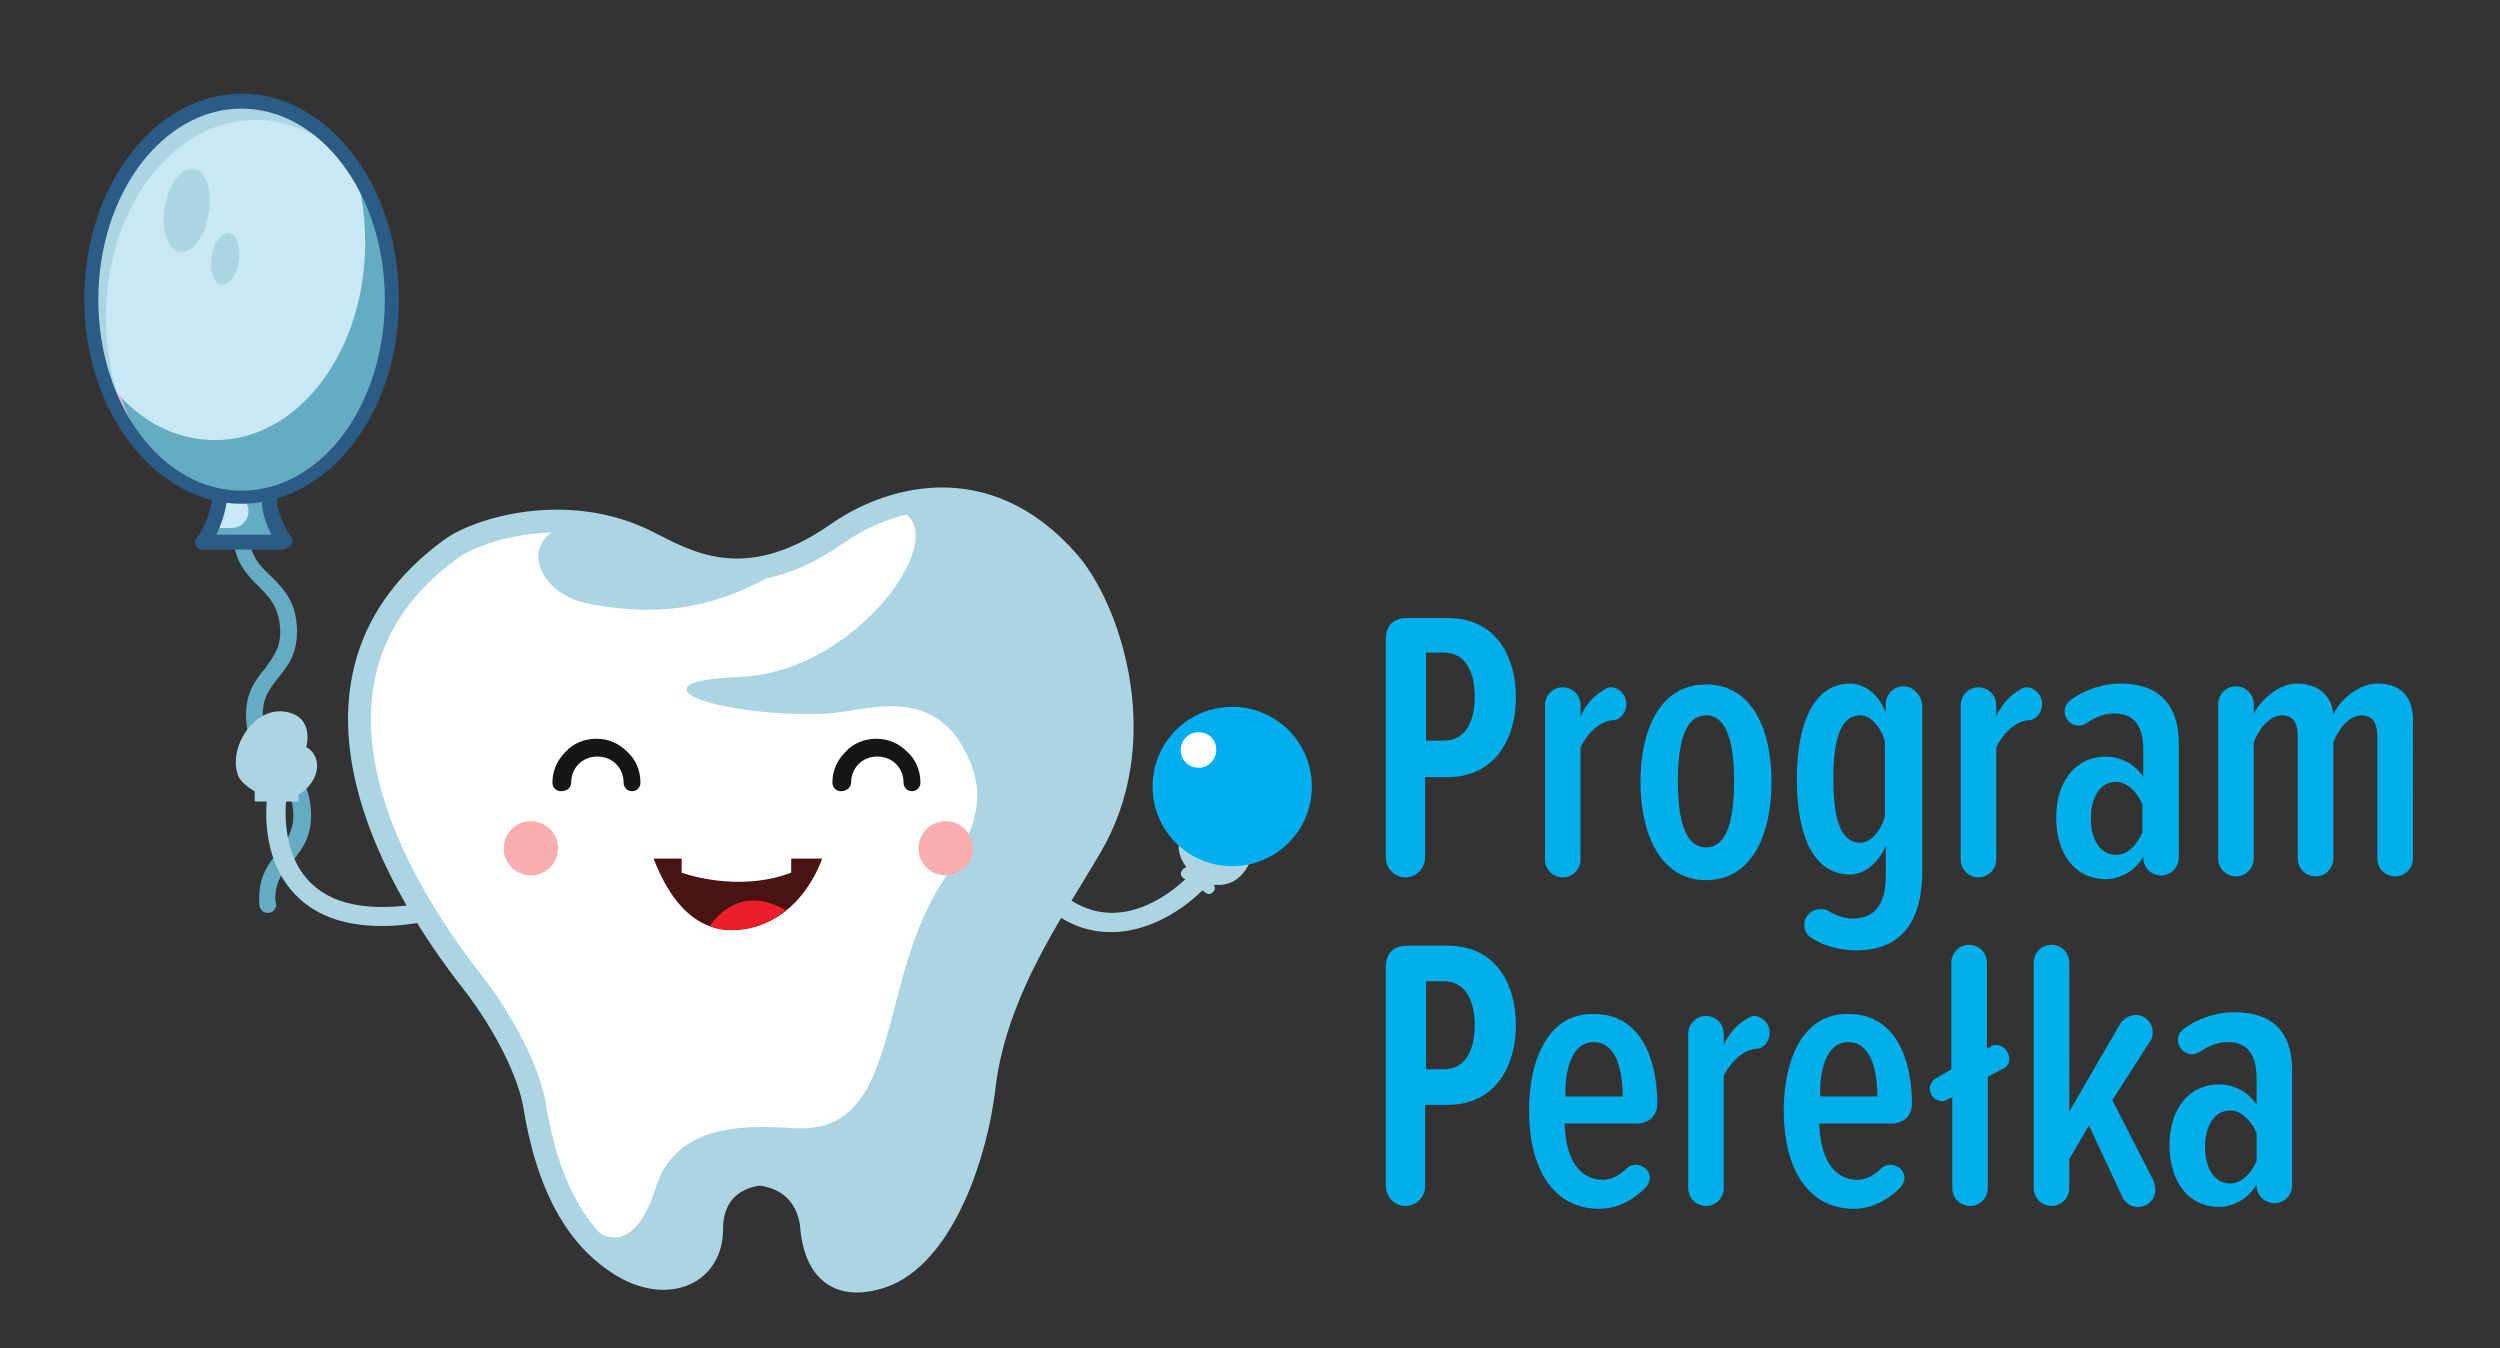 <?xml version="1.0" encoding="utf-8"?>
<!-- Generator: Adobe Illustrator 25.4.1, SVG Export Plug-In . SVG Version: 6.00 Build 0)  -->
<svg version="1.1" id="Layer_1" xmlns="http://www.w3.org/2000/svg" xmlns:xlink="http://www.w3.org/1999/xlink" x="0px" y="0px"
	 viewBox="0 0 267 144" style="enable-background:new 0 0 267 144;" xml:space="preserve">
<rect x="0" y="0" width="267" height="144" fill="#333333" stroke="none"/>
<style type="text/css">
	.st0{fill:#65ABC1;}
	.st1{fill-rule:evenodd;clip-rule:evenodd;fill:#C8E8F3;}
	.st2{fill:#9D9CC8;}
	.st3{fill-rule:evenodd;clip-rule:evenodd;fill:#65ABC1;}
	.st4{fill:#B11F6A;}
	.st5{fill:#7A236B;}
	.st6{fill:#F7B6CE;}
	.st7{fill:#E8DBBC;}
	.st8{fill:#F6F6FB;}
	.st9{fill-rule:evenodd;clip-rule:evenodd;fill:#ABD5E3;}
	.st10{fill:#E8B6D0;}
	.st11{fill:#2B5C86;}
	.st12{fill:#ABD5E3;}
	.st13{fill:#FFFFFF;stroke:#ABD5E3;stroke-width:2.441;stroke-miterlimit:10;}
	.st14{fill:#ABD5E3;stroke:#ABD5E3;stroke-width:0.216;stroke-miterlimit:22.926;}
	.st15{fill:#151515;}
	.st16{fill:#491311;}
	.st17{fill:#FFFFFF;}
	.st18{fill:#EB1E29;}
	.st19{fill:#F8AEB1;}
	.st20{fill:#00AEEF;stroke:#00AEEF;stroke-width:0.216;stroke-miterlimit:22.926;}
	.st21{fill:#00AEEA;}
</style>
<g>
	<path class="st0" d="M29.4,96.5l-1.7,0.1c-0.2-2.8,0.9-4.3,2-5.6c0.9-1.3,1.8-2.3,1.6-4.5c-0.2-2.1-1.1-3.1-2.2-4.2
		c-1.2-1.2-2.6-2.5-2.8-5.3c-0.2-2.8,0.9-4.3,2-5.6c0.9-1.3,1.8-2.3,1.6-4.5c-0.2-2.1-1.1-3.1-2.2-4.2c-1.2-1.2-2.6-2.5-2.8-5.3
		c-0.2-2.8,0.9-4.3,2-5.6c0.9-1.3,1.8-2.3,1.6-4.5l1.7-0.1c0.2,2.8-0.9,4.3-2,5.6c-1,1.3-1.8,2.3-1.6,4.5c0.2,2.1,1.1,3.1,2.3,4.2
		c1.2,1.2,2.6,2.5,2.8,5.3c0.2,2.8-0.9,4.3-2,5.6c-1,1.3-1.8,2.3-1.6,4.5c0.2,2.1,1.1,3.1,2.3,4.2c1.2,1.2,2.6,2.5,2.8,5.3
		c0.2,2.8-0.9,4.3-2,5.6C30.1,93.2,29.3,94.3,29.4,96.5L29.4,96.5z"/>
	<path class="st1" d="M41.9,31.9c0,11.7-7.2,21.1-16,21.1s-16-9.5-16-21.1c0-11.7,7.2-21.1,16-21.1S41.9,20.2,41.9,31.9L41.9,31.9z"
		/>
	<path class="st1" d="M23.3,52.8c0,0-0.1,2.6-1.8,5.1h8.6c0,0-1.9-2.9-1.6-4.9L23.3,52.8L23.3,52.8z"/>
	<path class="st2" d="M21.5,57.9C21.5,57.9,21.5,57.9,21.5,57.9C21.5,57.9,21.5,57.9,21.5,57.9L21.5,57.9z M21.5,57.9
		C21.5,57.9,21.5,57.9,21.5,57.9C21.5,57.9,21.5,57.9,21.5,57.9L21.5,57.9z M21.5,57.9C21.5,57.9,21.5,57.9,21.5,57.9
		C21.5,57.9,21.5,57.9,21.5,57.9L21.5,57.9z M21.5,57.9C21.5,57.8,21.5,57.8,21.5,57.9C21.5,57.8,21.5,57.8,21.5,57.9L21.5,57.9z
		 M21.5,57.8C21.5,57.8,21.6,57.8,21.5,57.8C21.6,57.8,21.5,57.8,21.5,57.8L21.5,57.8z M21.6,57.8C21.6,57.8,21.6,57.8,21.6,57.8
		C21.6,57.8,21.6,57.8,21.6,57.8L21.6,57.8z M21.6,57.8C21.6,57.8,21.6,57.8,21.6,57.8C21.6,57.8,21.6,57.8,21.6,57.8L21.6,57.8z
		 M21.6,57.8C21.6,57.8,21.6,57.8,21.6,57.8C21.6,57.8,21.6,57.8,21.6,57.8L21.6,57.8z M21.6,57.8C21.6,57.8,21.6,57.8,21.6,57.8
		C21.6,57.8,21.6,57.8,21.6,57.8L21.6,57.8z M21.6,57.8c0.3-0.5,0.6-1,0.8-1.5l0,0C22.2,56.8,21.9,57.3,21.6,57.8L21.6,57.8z"/>
	<path class="st3" d="M30.2,57.9h-8.6l0,0c0,0,0,0,0,0c0,0,0,0,0,0c0,0,0,0,0,0c0,0,0,0,0,0c0,0,0,0,0,0c0,0,0,0,0,0c0,0,0,0,0,0
		c0,0,0,0,0,0c0,0,0,0,0,0c0,0,0,0,0,0c0,0,0,0,0,0c0,0,0,0,0,0c0,0,0,0,0,0c0,0,0,0,0,0c0,0,0,0,0,0c0,0,0,0,0,0c0,0,0,0,0,0
		c0,0,0,0,0,0c0.3-0.5,0.6-1,0.8-1.5h2.3c1.3,0,2.2-1.3,1.7-2.5c-0.1-0.2-0.2-0.5-0.2-0.7c0.5,0,1-0.1,1.4-0.1l0.8,0
		c0,0.1,0,0.3,0,0.4C28.5,55.4,30.2,57.9,30.2,57.9L30.2,57.9z"/>
	<path class="st3" d="M27.7,52.9l-4.4-0.1l0,0c-4.6-0.9-8.5-4.4-10.9-9.3c1.1,2.3,2.6,4.2,4.3,5.8c-1.6-1.9-2.9-4.3-3.8-6.9
		C15.6,45.3,19.1,47,23,47c8.9,0,16-9.5,16-21.1c0-2.9-0.4-5.6-1.2-8.1c2.5,3.7,4.1,8.6,4.1,13.9l0,0c0,0,0,0,0,0c0,0,0,0,0,0
		c0,0,0,0,0,0c0,0,0,0,0,0c0,0,0,0,0,0v0c0,0,0,0,0,0c0,0,0,0,0,0c0,0,0,0,0,0c0,0,0,0,0,0c0,0,0,0,0,0c0,5.3-1.5,10.1-3.9,13.8
		c-0.5,0.7-1,1.4-1.5,2C34.1,50.6,31,52.4,27.7,52.9L27.7,52.9z"/>
	<path class="st4" d="M25.8,53.1c-0.9,0-1.7-0.1-2.5-0.3l0,0l4.4,0.1l0,0l-1.5,0c0,0.1,0,0.1,0,0.2C26.1,53.1,26,53.1,25.8,53.1
		L25.8,53.1z"/>
	<path class="st5" d="M26.3,53.1c0-0.1,0-0.1,0-0.2l1.5,0C27.2,53,26.7,53,26.3,53.1L26.3,53.1z"/>
	<polygon class="st4" points="12.4,43.5 12.4,43.5 12.4,43.5 	"/>
	<polygon class="st6" points="12.4,43.5 12.4,43.5 12.4,43.5 	"/>
	<path class="st7" d="M9.8,32.2C9.8,32.2,9.8,32.2,9.8,32.2C9.8,32.2,9.8,32.2,9.8,32.2L9.8,32.2z M9.8,32.1
		C9.8,32.1,9.8,32.1,9.8,32.1C9.8,32.1,9.8,32.1,9.8,32.1L9.8,32.1z M9.8,32.1C9.8,32.1,9.8,32.1,9.8,32.1
		C9.8,32.1,9.8,32.1,9.8,32.1L9.8,32.1z M9.8,32.1C9.8,32.1,9.8,32,9.8,32.1C9.8,32,9.8,32.1,9.8,32.1L9.8,32.1z M9.8,32
		C9.8,32,9.8,32,9.8,32C9.8,32,9.8,32,9.8,32L9.8,32z M9.8,32C9.8,32,9.8,32,9.8,32C9.8,32,9.8,32,9.8,32L9.8,32z M9.8,32
		C9.8,32,9.8,32,9.8,32C9.8,32,9.8,32,9.8,32L9.8,32z M9.8,32C9.8,32,9.8,32,9.8,32C9.8,32,9.8,32,9.8,32L9.8,32z M9.8,32
		C9.8,31.9,9.8,31.9,9.8,32C9.8,31.9,9.8,31.9,9.8,32L9.8,32z"/>
	<path class="st8" d="M26,10.8C26,10.8,26,10.8,26,10.8C26,10.8,26,10.8,26,10.8L26,10.8z M26,10.8C26,10.8,26,10.8,26,10.8
		C26,10.8,26,10.8,26,10.8L26,10.8z M26,10.8C26,10.8,26,10.8,26,10.8C26,10.8,26,10.8,26,10.8L26,10.8z M26,10.8
		C26,10.8,26,10.8,26,10.8C26,10.8,26,10.8,26,10.8L26,10.8z M25.9,10.8C25.9,10.8,25.9,10.8,25.9,10.8
		C25.9,10.8,25.9,10.8,25.9,10.8L25.9,10.8z M25.9,10.8C25.9,10.8,25.9,10.8,25.9,10.8C25.9,10.8,25.9,10.8,25.9,10.8L25.9,10.8z
		 M25.9,10.8C25.9,10.8,25.9,10.8,25.9,10.8C25.9,10.8,25.9,10.8,25.9,10.8L25.9,10.8z M25.9,10.8C25.9,10.8,25.9,10.8,25.9,10.8
		C25.9,10.8,25.9,10.8,25.9,10.8L25.9,10.8z M25.9,10.8C25.9,10.8,25.9,10.8,25.9,10.8C25.9,10.8,25.9,10.8,25.9,10.8L25.9,10.8z
		 M25.9,10.8C25.9,10.8,25.9,10.8,25.9,10.8C25.9,10.8,25.9,10.8,25.9,10.8L25.9,10.8z M25.9,10.8C25.9,10.8,25.9,10.8,25.9,10.8
		C25.9,10.8,25.9,10.8,25.9,10.8L25.9,10.8z M25.9,10.8C25.9,10.8,25.9,10.8,25.9,10.8C25.9,10.8,25.9,10.8,25.9,10.8L25.9,10.8z
		 M25.8,10.8C25.8,10.8,25.8,10.8,25.8,10.8C25.8,10.8,25.8,10.8,25.8,10.8L25.8,10.8z"/>
	<path class="st9" d="M12.4,43.5c-1.6-3.3-2.6-7.1-2.6-11.3c0,0,0,0,0,0c0,0,0,0,0,0c0,0,0,0,0,0c0,0,0,0,0-0.1c0,0,0,0,0,0
		c0,0,0,0,0,0c0,0,0,0,0,0c0,0,0,0,0,0c0,0,0,0,0,0c0,0,0,0,0,0c0,0,0,0,0,0c0,0,0,0,0,0c0,0,0,0,0,0c0,0,0,0,0,0c0,0,0,0,0,0
		c0,0,0,0,0,0c0,0,0,0,0,0c0,0,0,0,0,0l0,0c0-11.7,7.2-21.1,16-21.1l0,0c0,0,0,0,0,0c0,0,0,0,0,0c0,0,0,0,0,0c0,0,0,0,0,0
		c0,0,0,0,0,0c0,0,0,0,0,0c0,0,0,0,0,0c0,0,0,0,0,0c0,0,0,0,0,0c0,0,0,0,0,0c0,0,0,0,0,0c0,0,0,0,0,0c0,0,0,0,0,0c0,0,0,0,0,0
		c0,0,0,0,0,0c0,0,0,0,0,0c0,0,0,0,0,0s0,0,0,0c0,0,0,0,0,0c0,0,0,0,0,0c0,0,0,0,0,0c0,0,0,0,0,0c0,0,0,0,0,0c0,0,0,0,0,0
		c0,0,0,0,0,0c4.1,0.1,7.9,2.2,10.7,5.6c-2.6-2.4-5.8-3.8-9.2-3.8c-8.9,0-16,9.5-16,21.1c0,3.1,0.5,6,1.4,8.6
		c-0.7-0.7-1.3-1.5-1.9-2.4C11.4,41.2,11.9,42.4,12.4,43.5L12.4,43.5z"/>
	<path class="st10" d="M16.7,49.3c-1.7-1.6-3.1-3.5-4.3-5.8l0,0c0,0,0,0,0,0c-0.5-1.1-1-2.3-1.4-3.5c0.6,0.9,1.2,1.6,1.9,2.4
		C13.8,45,15.1,47.3,16.7,49.3L16.7,49.3z"/>
	<path class="st9" d="M19.4,26.9c-0.1,0-0.1,0-0.2,0c-1.3-0.2-2-2.4-1.6-4.8c0.4-2.3,1.7-4.1,2.9-4.1c0.1,0,0.1,0,0.2,0
		c1.3,0.2,2,2.4,1.6,4.8C21.9,25.2,20.6,26.9,19.4,26.9L19.4,26.9z"/>
	<path class="st9" d="M23.7,30.4c0,0-0.1,0-0.1,0c-0.8-0.1-1.2-1.5-1-3c0.2-1.4,1-2.5,1.8-2.5c0,0,0.1,0,0.1,0c0.8,0.1,1.2,1.5,1,3
		C25.3,29.4,24.5,30.4,23.7,30.4L23.7,30.4z"/>
	<path class="st11" d="M25.8,11.6c-8.4,0-15.3,9.1-15.3,20.4c0,11.2,6.8,20.4,15.3,20.4s15.3-9.1,15.3-20.4
		C41.1,20.7,34.2,11.6,25.8,11.6L25.8,11.6z M25.8,53.8C16.6,53.8,9,44,9,31.9C9,19.8,16.6,10,25.8,10s16.8,9.8,16.8,21.9
		C42.7,44,35.1,53.8,25.8,53.8L25.8,53.8z"/>
	<path class="st11" d="M30.2,58.7h-8.6c-0.3,0-0.6-0.2-0.7-0.4c-0.1-0.3-0.1-0.6,0.1-0.8c1.6-2.2,1.7-4.6,1.7-4.7l1.6,0
		c0,0.1-0.1,2.1-1.2,4.3h5.9c-0.6-1.1-1.2-2.8-1-4.3l1.6,0.2c-0.2,1.5,1,3.7,1.5,4.4c0.2,0.2,0.2,0.6,0,0.8
		C30.7,58.5,30.4,58.7,30.2,58.7L30.2,58.7z"/>
	<path class="st0" d="M28.6,95.7c0.5,0,0.9,0.4,0.9,0.9c0,0.5-0.4,0.9-0.9,0.9c-0.5,0-0.9-0.4-0.9-0.9
		C27.7,96.1,28.1,95.7,28.6,95.7L28.6,95.7z"/>
	<path class="st12" d="M40.8,98.9c-3.8,0-6.8-1-8.9-3c-4.4-4.1-3.4-10.8-3.3-11.1l2,0.3l-1-0.2l1,0.2c0,0.1-0.9,5.9,2.7,9.3
		c2.6,2.5,7.1,3.1,13.2,1.8l0.4,2C44.7,98.6,42.7,98.9,40.8,98.9L40.8,98.9z"/>
	<path class="st12" d="M28,84.9c0,0,3.8,1.7,5.6-1.9c0.5-1.1,0.3-2.4-0.7-3.1c-0.1,0-0.1-0.1-0.2-0.1c0,0,1-3.3-2.3-3.8
		c-3.3-0.5-6.2,4-4.9,7C26.2,84.2,28,84.9,28,84.9L28,84.9z"/>
	<path class="st12" d="M31.8,85.6h-4.5c-0.1,0-0.1-0.1-0.1-0.1v-1.2c0-0.1,0-0.1,0.1-0.1h4.5c0.1,0,0.1,0.1,0.1,0.1v1.2
		C31.9,85.6,31.9,85.6,31.8,85.6L31.8,85.6z"/>
	<path class="st12" d="M114,95.9c5.5,3.9,10.9-0.4,12.6-2l-0.2-0.1c-0.3-0.2-0.4-0.6-0.1-0.9c0.1-0.2,0.3-0.2,0.4-0.3
		c-1.2-1.6-0.9-3.1-0.2-3.3c0.9-0.3,1.4,1.1,1.4,1.1c1.1-5.6,6.5-5.3,6.4-1.6c-0.5,4.5-2.4,5.6-3.9,5.7c-0.3,0-0.5,0-0.8,0
		c0.2,0.2,0.2,0.5,0,0.7c-0.2,0.3-0.6,0.4-0.9,0.1l-0.3-0.2c-2.4,2.4-7.2,5.5-12.4,4.1c-1.1-0.3-2.2-0.8-3.3-1.6L114,95.9L114,95.9z
		"/>
	<path class="st13" d="M48.2,58.6c2.9-2.1,12.3-5,20.8-0.8c4.2,2.1,10.5,6.1,20.4-0.8c5.1-3.6,15.7-7.3,24.7,3
		c4.2,4.8,8.9,18.2,2.9,29.5c-3.3,6.1-10.6,15.5-11.9,26.6c-0.8,7-4.2,17.3-10.3,20c-2.2,0.9-7.3,2.2-8.1-4.8c0,0,0-5.2-5.5-5.9
		c0,0-5.2,0.2-5.2,5.9c0,5-5.2,7-10.3,3.4c-4.5-3.1-7.3-8.6-8.6-16.6c-0.6-3.6-3.2-8.7-6.4-12.9C45.5,98.6,27.3,73.8,48.2,58.6
		L48.2,58.6z"/>
	<path class="st12" d="M89.4,57C79.5,63.9,73.2,60,69,57.8c-1.8-0.9-3.6-1.4-5.3-1.8c-8.8-0.7-7.5,7.3-0.7,8.5
		C74.9,66.8,81.5,62.4,89.4,57L89.4,57z"/>
	<path class="st14" d="M95,54.2c8.3,0.9-2.5,17.6-15.9,18.2c-12.6,0.5-1.8,4.2,9.2,3.7c4.1-0.2,11.8-3.5,15.4,5.2
		c1.2,3,1.5,6.3-2.8,12.7c-7.3,10.9-4.3,27.2-16,26.6c-4-0.2-12.4-1-14.7,6.1c-0.8,2.6-3.9,11.1-10.8,0c1.5,3.5,3.6,6.1,6.2,7.9
		c5.1,3.6,10.3,1.6,10.3-3.4c0-5.7,5.2-5.9,5.2-5.9c5.5,0.7,5.5,5.9,5.5,5.9c0.7,7.1,5.9,5.8,8.1,4.8c6.1-2.6,9.5-13,10.3-20
		c1.3-11,8.6-20.4,11.9-26.6c6-11.3,1.3-24.7-2.9-29.5C107.7,52.7,100.5,52.5,95,54.2L95,54.2z"/>
	<path class="st15" d="M61,83.6c0-0.8,0.3-1.5,0.8-2c0.5-0.5,1.2-0.8,2-0.8c0.8,0,1.5,0.3,2,0.8c0.5,0.5,0.8,1.2,0.8,2
		c0,0.5,0.4,0.9,0.9,0.9c0.5,0,0.9-0.4,0.9-0.9c0-1.3-0.5-2.5-1.4-3.3c-0.9-0.9-2-1.4-3.3-1.4c-1.3,0-2.5,0.5-3.3,1.4
		c-0.9,0.9-1.4,2-1.4,3.3c0,0.5,0.4,0.9,0.9,0.9C60.6,84.5,61,84.1,61,83.6L61,83.6z"/>
	<path class="st15" d="M90.9,83.6c0-0.8,0.3-1.5,0.8-2c0.5-0.5,1.2-0.8,2-0.8c0.8,0,1.5,0.3,2,0.8c0.5,0.5,0.8,1.2,0.8,2
		c0,0.5,0.4,0.9,0.9,0.9c0.5,0,0.9-0.4,0.9-0.9c0-1.3-0.5-2.5-1.4-3.3c-0.9-0.9-2-1.4-3.3-1.4c-1.3,0-2.5,0.5-3.3,1.4
		c-0.9,0.9-1.4,2-1.4,3.3c0,0.5,0.4,0.9,0.9,0.9C90.4,84.5,90.9,84.1,90.9,83.6L90.9,83.6z"/>
	<path class="st16" d="M69.8,91.7h18c0,0-2.2,7-8.9,7.6C72.8,99.9,70.4,93.1,69.8,91.7L69.8,91.7z"/>
	<path class="st17" d="M72.8,91.4v1.8c0,0,5.9,2.2,11.7,0v-1.8H72.8L72.8,91.4z"/>
	<path class="st18" d="M78.9,99.3c2.1-0.2,3.7-1,5-2.1c-4.7-2.7-7.4,0.7-8.1,1.7C76.8,99.3,77.8,99.4,78.9,99.3L78.9,99.3z"/>
	<path class="st19" d="M59.6,90.6c0,1.6-1.3,2.9-2.9,2.9c-1.6,0-2.9-1.3-2.9-2.9c0-1.6,1.3-2.9,2.9-2.9C58.3,87.7,59.6,89,59.6,90.6
		L59.6,90.6z"/>
	<path class="st19" d="M103.9,90.6c0,1.6-1.3,2.9-2.9,2.9c-1.6,0-2.9-1.3-2.9-2.9c0-1.6,1.3-2.9,2.9-2.9
		C102.6,87.7,103.9,89,103.9,90.6L103.9,90.6z"/>
	<path class="st20" d="M131.6,75.6c-4.7,0-8.4,3.8-8.4,8.4c0,4.7,3.8,8.4,8.4,8.4c4.7,0,8.4-3.8,8.4-8.4
		C140,79.4,136.3,75.6,131.6,75.6L131.6,75.6z"/>
	<path class="st17" d="M129.9,80.1c0,1-0.8,1.9-1.9,1.9c-1,0-1.9-0.8-1.9-1.9c0-1,0.8-1.9,1.9-1.9C129.1,78.2,129.9,79,129.9,80.1
		L129.9,80.1z"/>
	<path class="st21" d="M150.1,93.7c1.2,0,2.1-1,2.1-2.1v-8.6h2.4c5,0,7.3-4,7.3-8.5c0-4.5-2.2-8.5-7.3-8.5h-4.3
		c-1.5,0-2.3,0.8-2.3,2.3v23.3C148,92.7,148.9,93.7,150.1,93.7L150.1,93.7z M157.5,74.4c0,2.8-1.1,4.7-3.3,4.7h-1.9v-9.4h1.9
		C156.4,69.7,157.5,71.6,157.5,74.4L157.5,74.4z M172,73.4c-0.3,0-0.6,0.2-0.9,0.4c-1,0.6-1.8,1.6-2.3,2.7v-1.2
		c0-1.1-0.9-1.9-1.9-1.9c-1.1,0-1.9,0.9-1.9,1.9v16.5c0,1.1,0.9,1.9,1.9,1.9c1.1,0,1.9-0.9,1.9-1.9v-12c0.8-1.6,2.2-2.9,3.7-2.9
		c0.7-0.2,1.2-0.9,1.2-1.7C173.7,74.2,172.9,73.4,172,73.4L172,73.4z M182.2,94c5,0,7-5,7-10.5c0-5.5-2-10.4-7-10.4c-5,0-7,5-7,10.4
		C175.2,89,177.3,94,182.2,94L182.2,94z M182.2,90.5c-2.4,0-3-3.4-3-7.1c0-3.6,0.6-7,3-7c2.4,0,3,3.4,3,7
		C185.2,87.1,184.6,90.5,182.2,90.5L182.2,90.5z M203.3,73.3c-1.1,0-1.9,0.9-1.9,1.9v0.9c-0.8-2.1-2.4-3.1-3.8-3.1
		c-3.8,0-5.7,4.1-5.7,10.2c0,6.3,1.9,10.2,5.7,10.2c1.4,0,3-1.1,3.8-3.1v3.3c0,3.2-1.4,4.5-3.5,4.5c-0.9,0-1.8-0.3-2.6-0.8
		c-0.2-0.2-0.6-0.2-0.9-0.2c-0.9,0-1.7,0.7-1.7,1.7c0,0.6,0.3,1.1,0.8,1.4c1.4,0.9,3.1,1.3,4.8,1.3c3.7,0,7-1.9,7-8.5V75.3
		C205.2,74.2,204.3,73.3,203.3,73.3L203.3,73.3z M198.7,90c-2.3,0-2.9-3-2.9-6.8s0.6-6.8,2.9-6.8c1.1,0,2.2,1.3,2.6,2.8v8
		C200.9,88.7,199.8,90,198.7,90L198.7,90z M216.4,73.4c-0.3,0-0.6,0.2-0.9,0.4c-1,0.6-1.8,1.6-2.3,2.7v-1.2c0-1.1-0.9-1.9-1.9-1.9
		c-1.1,0-1.9,0.9-1.9,1.9v16.5c0,1.1,0.9,1.9,1.9,1.9c1.1,0,1.9-0.9,1.9-1.9v-12c0.8-1.6,2.2-2.9,3.7-2.9c0.7-0.2,1.2-0.9,1.2-1.7
		C218.1,74.2,217.3,73.4,216.4,73.4L216.4,73.4z M226.5,73c-1.6,0-3.7,0.5-5.4,1.8c-0.4,0.3-0.6,0.7-0.6,1.2c0,0.8,0.7,1.5,1.5,1.5
		c0.3,0,0.6-0.1,0.9-0.3c1-0.7,2-1,2.9-1c2.2,0,3.1,1.4,3.1,3.9V83c-0.9-1.5-2.6-2.2-4-2.2c-3.1,0-5.3,2.5-5.3,6.5
		c0,4,2.1,6.6,5.3,6.6c1.4,0,3.1-0.8,4-2.4v0.1c0,1.1,0.9,1.9,1.9,1.9c1.1,0,1.9-0.9,1.9-1.9V79.4C232.7,75.1,230.4,73,226.5,73
		L226.5,73z M226,91.3c-1.8,0-2.7-1.8-2.7-3.9c0-2.1,0.9-3.9,2.7-3.9c1.1,0,2.2,1,2.8,2.4v3C228.2,90.3,227.2,91.3,226,91.3
		L226,91.3z M253.9,73c-1.9,0-3.9,1.6-4.7,3.3c-0.2-2.2-1.8-3.3-3.9-3.3c-1.9,0-3.8,1.7-4.6,3.2v-1c0-1.1-0.9-1.9-1.9-1.9
		c-1.1,0-1.9,0.9-1.9,1.9v16.5c0,1.1,0.9,1.9,1.9,1.9c1.1,0,1.9-0.9,1.9-1.9V79.3c0.5-1.4,1.7-2.9,3-2.9c1.2,0,1.7,0.8,1.7,2.3v13
		c0,1.1,0.9,1.9,1.9,1.9c1.1,0,1.9-0.9,1.9-1.9V79.3c0.5-1.4,1.7-2.9,3-2.9c1.1,0,1.7,0.7,1.7,2.3v13c0,1.1,0.9,1.9,1.9,1.9
		c1.1,0,1.9-0.9,1.9-1.9V77.5C257.9,74.3,256.3,73,253.9,73L253.9,73z"/>
	<path class="st21" d="M150.1,128.8c1.2,0,2.1-1,2.1-2.1V118h2.4c5,0,7.3-4,7.3-8.5c0-4.5-2.2-8.5-7.3-8.5h-4.3
		c-1.5,0-2.3,0.8-2.3,2.3v23.3C148,127.8,148.9,128.8,150.1,128.8L150.1,128.8z M157.5,109.5c0,2.8-1.1,4.7-3.3,4.7h-1.9v-9.4h1.9
		C156.4,104.8,157.5,106.7,157.5,109.5L157.5,109.5z M163.3,118.6c0,6.1,2.5,10.5,7.5,10.5c1.8,0,3.5-0.8,5-2.3
		c0.2-0.3,0.4-0.6,0.4-1c0-0.8-0.7-1.4-1.5-1.4c-0.4,0-0.7,0.1-1,0.4c-0.8,0.8-1.7,1.2-2.5,1.2c-2.7,0-4-2.5-4.1-6h7.6
		c1.5,0,2.3-0.9,2.3-2.1c0-5-1.9-9.6-6.7-9.6C165.6,108.1,163.3,112.8,163.3,118.6L163.3,118.6z M170.2,111.3c2.5,0,3.1,3.2,3.1,5.8
		h-6.1C167.1,114.7,167.7,111.3,170.2,111.3L170.2,111.3z M187.3,108.5c-0.3,0-0.6,0.2-0.9,0.4c-1,0.6-1.8,1.6-2.3,2.7v-1.2
		c0-1.1-0.9-1.9-1.9-1.9c-1.1,0-1.9,0.9-1.9,1.9v16.5c0,1.1,0.9,1.9,1.9,1.9c1.1,0,1.9-0.9,1.9-1.9v-12c0.8-1.6,2.2-2.9,3.7-2.9
		c0.7-0.2,1.2-0.9,1.2-1.7C189,109.3,188.2,108.5,187.3,108.5L187.3,108.5z M190.5,118.6c0,6.1,2.5,10.5,7.5,10.5
		c1.8,0,3.5-0.8,5-2.3c0.2-0.3,0.4-0.6,0.4-1c0-0.8-0.7-1.4-1.5-1.4c-0.4,0-0.7,0.1-1,0.4c-0.8,0.8-1.7,1.2-2.5,1.2
		c-2.7,0-4-2.5-4.1-6h7.6c1.5,0,2.3-0.9,2.3-2.1c0-5-1.9-9.6-6.7-9.6C192.8,108.1,190.5,112.8,190.5,118.6L190.5,118.6z
		 M197.4,111.3c2.5,0,3.1,3.2,3.1,5.8h-6.1C194.3,114.7,194.9,111.3,197.4,111.3L197.4,111.3z M213.2,111.6c-0.2,0-0.5,0-0.6,0.2
		l-0.4,0.2v-9.2c0-1.1-0.9-1.9-1.9-1.9c-1.1,0-1.9,0.9-1.9,1.9v11.4l-1.7,1c-0.4,0.2-0.6,0.7-0.6,1.1c0,0.7,0.6,1.3,1.3,1.3
		c0.2,0,0.5-0.1,0.6-0.2l0.5-0.2v9.7c0,1.1,0.9,1.9,1.9,1.9c1.1,0,1.9-0.9,1.9-1.9v-11.9l1.7-0.9c0.4-0.2,0.6-0.6,0.6-1.1
		C214.5,112.2,213.9,111.6,213.2,111.6L213.2,111.6z M230,126.1l-4.4-8.6l4.1-6.4c0.2-0.2,0.2-0.6,0.2-0.9c0-1-0.8-1.8-1.8-1.8
		c-0.7,0-1.3,0.4-1.7,1l-5.4,9.3v-15.9c0-1.1-0.9-1.9-1.9-1.9c-1.1,0-1.9,0.9-1.9,1.9v24.1c0,1.1,0.9,1.9,1.9,1.9
		c1.1,0,1.9-0.9,1.9-1.9v-3.1l2.1-3.6l3.5,7.5c0.3,0.7,0.9,1.2,1.7,1.2c1.1,0,1.9-0.8,1.9-1.9C230.1,126.6,230.1,126.3,230,126.1
		L230,126.1z M238.6,108.1c-1.6,0-3.7,0.5-5.4,1.8c-0.4,0.3-0.6,0.7-0.6,1.2c0,0.8,0.7,1.5,1.5,1.5c0.3,0,0.6-0.1,0.9-0.3
		c1-0.7,2-1,2.9-1c2.2,0,3.1,1.4,3.1,3.9v2.8c-0.9-1.5-2.6-2.2-4-2.2c-3.1,0-5.3,2.5-5.3,6.5c0,4,2.1,6.6,5.3,6.6
		c1.4,0,3.1-0.8,4-2.4v0.1c0,1.1,0.9,1.9,1.9,1.9c1.1,0,1.9-0.9,1.9-1.9v-12.3C244.8,110.1,242.6,108.1,238.6,108.1L238.6,108.1z
		 M238.2,126.4c-1.8,0-2.7-1.8-2.7-3.9c0-2.1,0.9-3.9,2.7-3.9c1.1,0,2.2,1,2.8,2.4v3C240.4,125.4,239.3,126.4,238.2,126.4
		L238.2,126.4z"/>
</g>
</svg>
